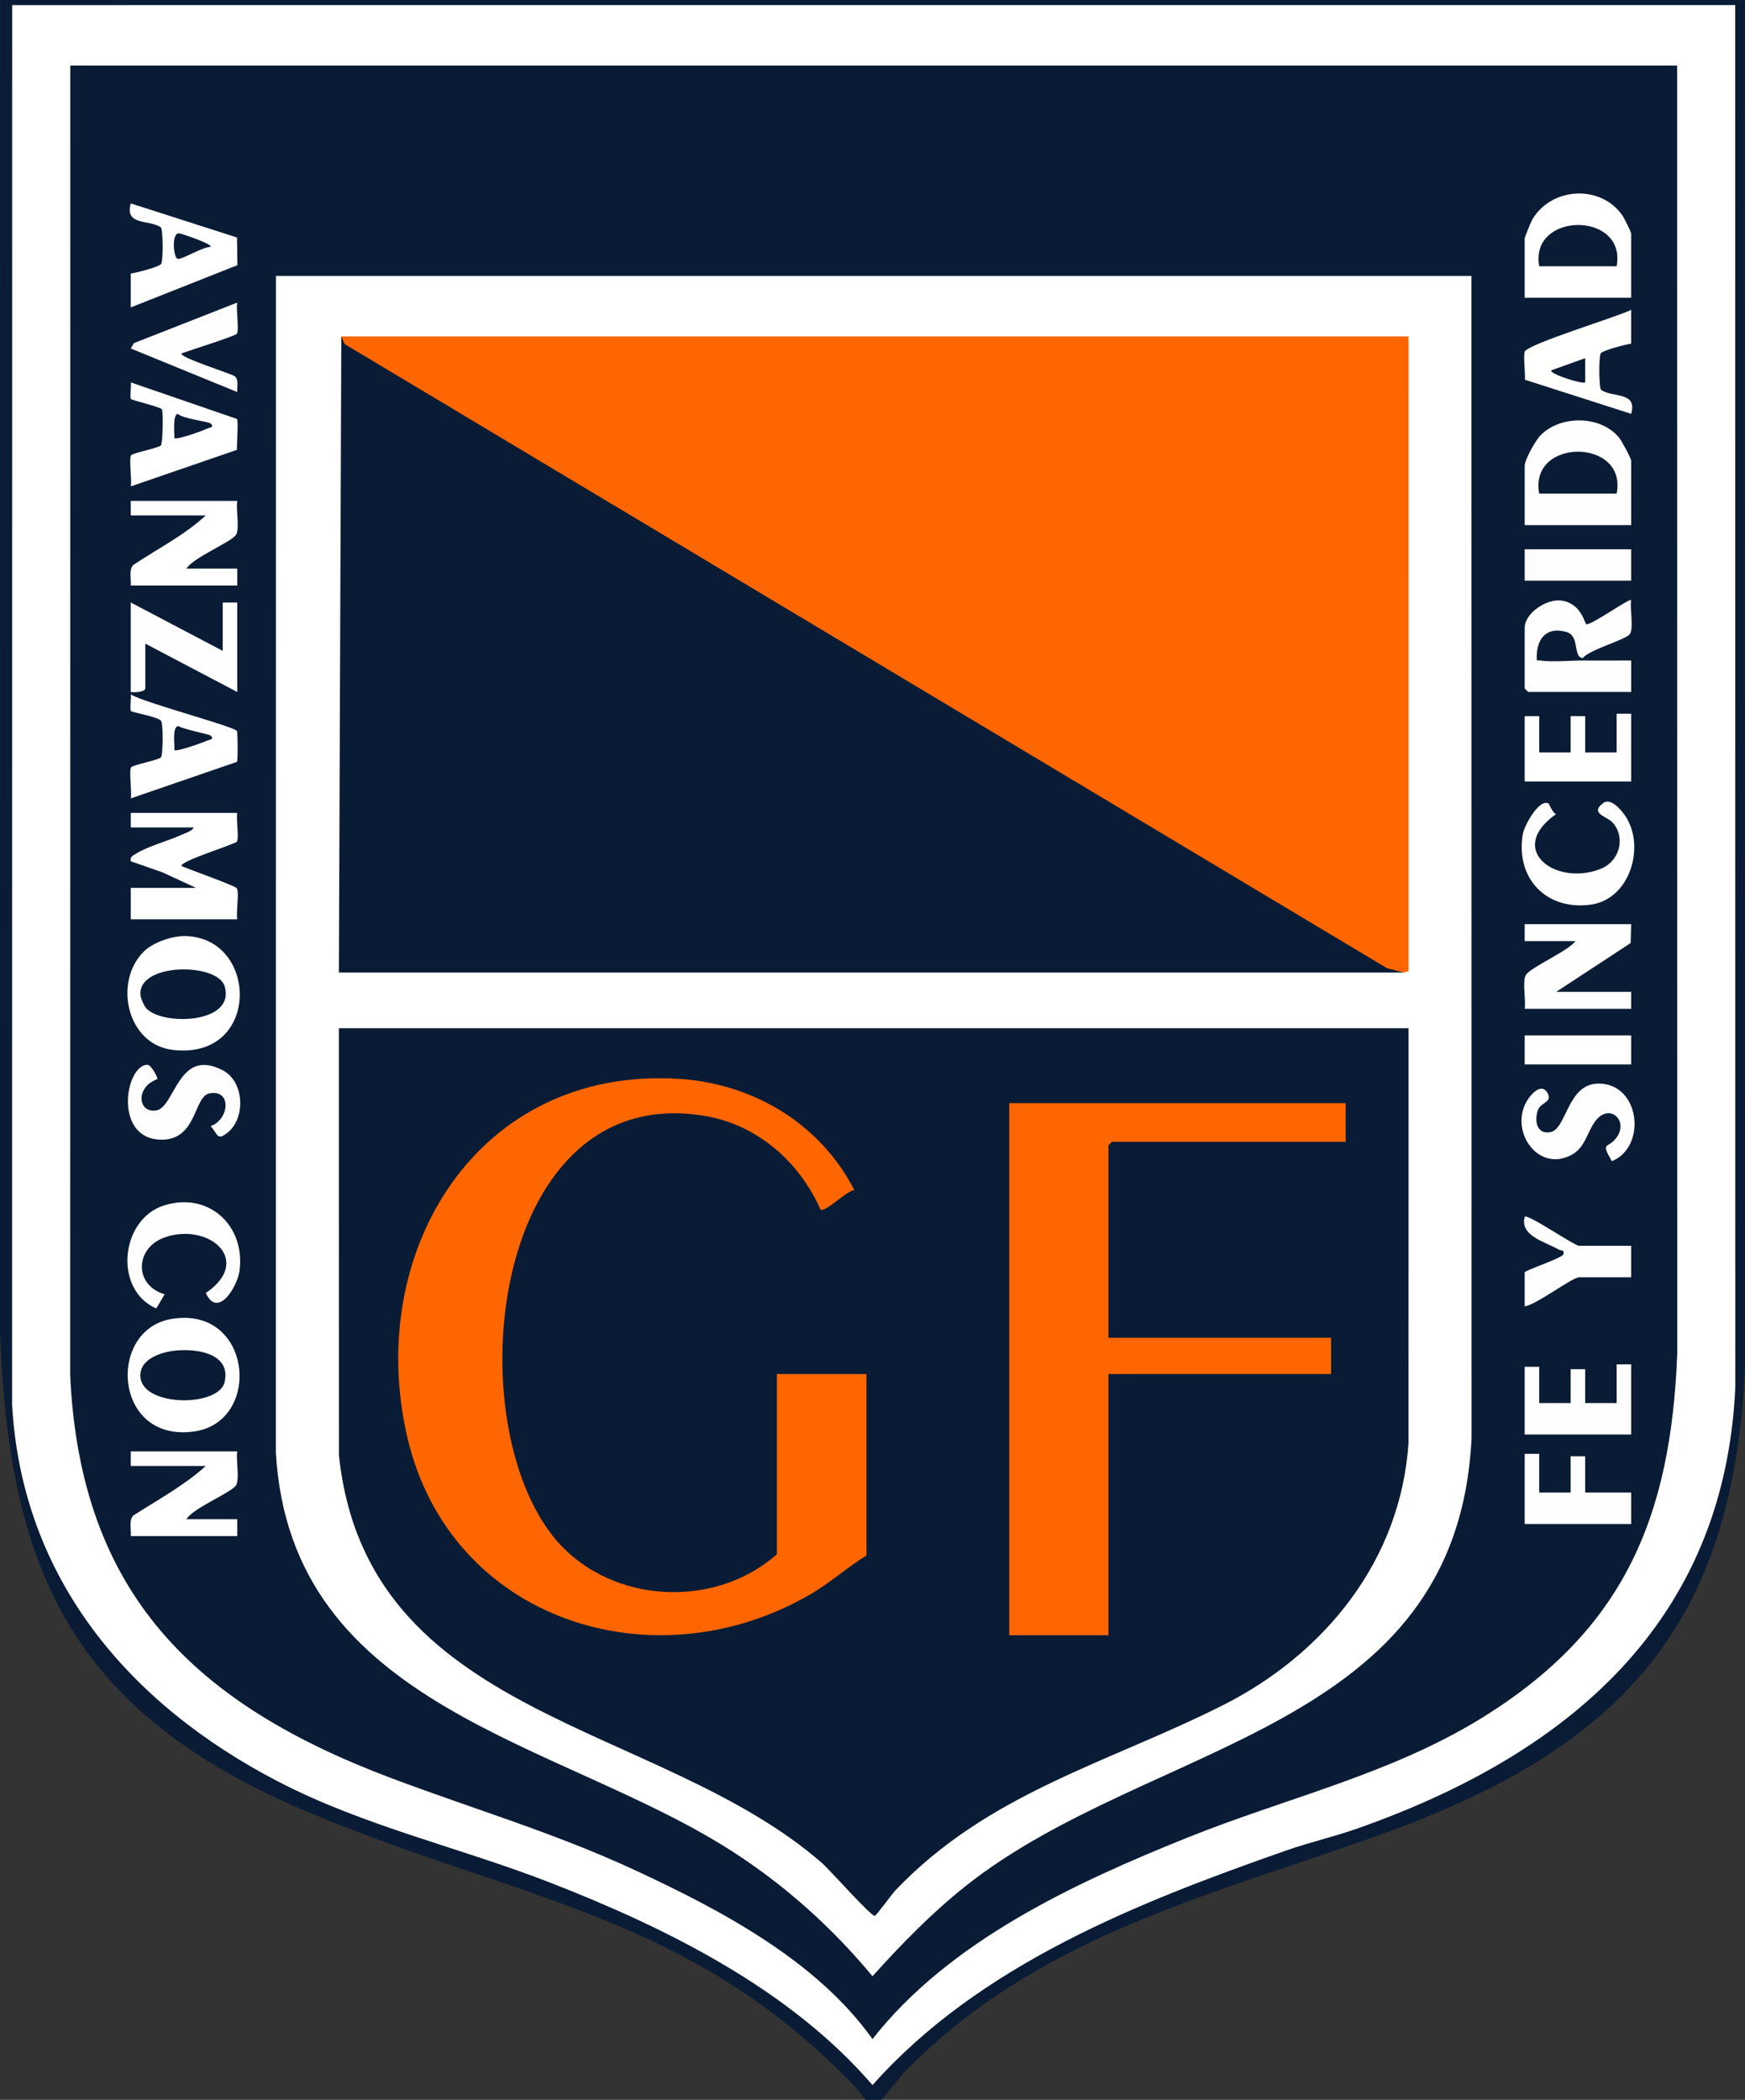 <?xml version="1.0" encoding="UTF-8"?>
<svg id="Capa_1" xmlns="http://www.w3.org/2000/svg" version="1.1" viewBox="0 0 2000 2407">
  <rect x="0" y="0" width="2000" height="2407" fill="#333333" stroke="none"/>
  <!-- Generator: Adobe Illustrator 29.7.1, SVG Export Plug-In . SVG Version: 2.1.1 Build 8)  -->
  <defs>
    <style>
      .st0 {
        fill: #f60;
      }

      .st1 {
        fill: #0a1c35;
      }

      .st2 {
        fill: #fff;
      }

      .st3 {
        fill: #fffefe;
      }

      .st4 {
        fill: #fefdfd;
      }

      .st5 {
        fill: #fefefe;
      }

      .st6 {
        fill: #fffffe;
      }
    </style>
  </defs>
  <path class="st1" d="M1999.89-8.04l.11,1576.26c-13.48,297.71-144.13,435.96-414.71,533.64-198.11,71.5-398.39,116.96-550.69,275.74-4.83,5.03-29.71,36.88-32.12,37.37-5.78,1.21-16.2-16.28-20.43-20.75-189.91-200.37-389.76-216.48-626.82-316.08C88.56,1966.12,9.06,1808.06,0,1523.86L.11-8.04h1999.78Z"/>
  <path class="st2" d="M271.93,931.83c-1.44,6.84,2.21,28.91-.37,32.9-1.9,2.93-67.27,22.91-63.4,28.07,7.99,3.58,61.53,22.54,63.32,25.43,2.88,4.69-1.11,28.04.47,35.59h-122.04v-36.04h74.89l-38.91-17.93-35.97-12.59c-1.1-5.56,2.66-6.48,6.35-8.88,12.05-7.82,36.46-14.46,50.98-21.12,4.22-1.94,13.3-4.58,14.78-8.79h-72.11v-16.64h122.04-.01Z"/>
  <path class="st5" d="M1869.53,1059.36l-.58,21.62-85.4,56h85.98v19.4h-122.04c1.71-9.51-3.02-31.45,1.4-38.8,5.34-8.85,48.55-27.35,56.85-38.83h-58.25v-19.4h122.04Z"/>
  <path class="st2" d="M271.93,574.18c-1.71,9.54,3.02,31.43-1.4,38.8-4.98,8.28-49.43,26.16-56.85,38.83h58.25v19.4h-122.04c.71-7.79-2.54-17.29,2.79-23.55,27.75-18.53,58.8-34.21,83.19-56.86h-85.98v-16.64h122.04Z"/>
  <path class="st2" d="M271.93,1663.76c-1.71,9.54,3.02,31.43-1.4,38.8-4.98,8.28-49.43,26.16-56.85,38.83h58.25v19.4h-122.04c.72-7.79-2.55-17.29,2.8-23.53,28.07-18.01,58.61-34.55,83.18-56.86h-85.98v-16.64h122.04Z"/>
  <path class="st3" d="M255.28,746.08v-55.44h16.64v102.58l-105.4-55.44v51.28c0,4.24-12.68,4.9-16.64,4.16v-102.58l105.4,55.44h0Z"/>
  <path class="st3" d="M188.72,1483.6l-9.65,16.28c-49.08-21.45-41.33-102.28,9.04-118.13,51.13-16.09,93.53,23.34,86.34,75.23-2.5,18.01-24.85,55.07-38.54,25.18,54.92-37.51,3.13-81.45-47.18-63.74-34.39,12.11-35.25,55.06-.01,65.18h0Z"/>
  <path class="st3" d="M1774.87,921.12c.68.4,4.62,10.82,8.64,12.09-57.91,40.41-.39,83.6,51.52,62.56,21.09-8.54,28.51-35.43,13.49-52.64-6.62-7.59-27-10.39-11.08-22.6,8.7-6.66,21.18,8.18,26.09,15.91,22.3,35.06,4.2,94.32-40.02,100.5-51.2,7.16-86.74-30.07-78.15-80.88,1.64-9.64,18.82-41.12,29.5-34.93h.01Z"/>
  <polygon class="st5" points="1869.53 1563.95 1869.53 1644.36 1747.49 1644.36 1747.49 1566.72 1764.13 1566.72 1764.13 1608.31 1800.19 1608.31 1800.19 1569.5 1816.83 1569.5 1816.83 1608.31 1852.89 1608.31 1852.89 1563.95 1869.53 1563.95"/>
  <path class="st3" d="M1847.4,1331.05c-13.17-22.84-5.03-13.58,5.09-26.71,14.26-18.5-5.91-38.98-21.84-21.84-10.83,11.66-12.72,31.91-28.5,40.81-40.09,22.62-74.47-29.5-50.29-64.13,4.81-6.88,15.73-17.97,22.08-5.77,5.37,10.35-8.22,10.11-11.34,19.24-4.06,11.94-1.65,27.47,13.87,25.23,19.28-2.79,19.37-55.6,55.61-55.78,47.79-.24,55.85,72.52,15.32,88.95Z"/>
  <path class="st3" d="M180.4,1236.73c-.44.61-8.11,3.08-12.55,8.31-11.08,13.05-5.06,30.29,11.01,27.89,21.95-3.27,25-73.06,76.59-46,24.42,12.81,26.25,54,5.98,70.85-12.73,10.58-11.62,2.5-19.97-6.93,21.13-7.17,24.75-42.42-1.39-37.51-18.62,3.49-13.9,56.11-58.41,52.93-50.66-3.62-38.37-83.6-13.27-85.8,5.19-.46,12.62,15.42,12,16.27h.01Z"/>
  <polygon class="st2" points="1869.53 818.15 1869.53 895.79 1747.49 895.79 1747.49 820.93 1764.13 820.93 1764.13 862.52 1800.19 862.52 1800.19 820.93 1816.83 820.93 1816.83 862.52 1852.89 862.52 1852.89 818.15 1869.53 818.15"/>
  <polygon class="st5" points="1764.13 1666.53 1764.13 1710.9 1800.19 1710.9 1800.19 1669.31 1816.83 1669.31 1816.83 1710.9 1869.53 1710.9 1869.53 1746.94 1747.49 1746.94 1747.49 1666.53 1764.13 1666.53"/>
  <path class="st5" d="M1869.53,1428.1v36.04h-59.63c-7.93,0-49.52,31.88-62.41,33.27v-38.82c0-2.45,43.24-16.43,44.39-20.83,1.47-5.62-2.65-3.86-5.49-5.48-15.84-9.07-44.61-15.49-38.89-37.46,3.38-3.87,56.86,33.26,62.39,33.26h59.63Z"/>
  <path class="st3" d="M271.91,346.85c-1.51,7.17,2.32,31.54-.36,35.65-1.83,2.83-55.35,19.43-63.4,22.59-3.51,4.51,57.57,23.41,61.02,26.29,4.78,3.99,2.39,12.37,2.73,18.03l-122-49.95,3.54-6.13,118.48-46.49h0Z"/>
  <rect class="st4" x="1747.49" y="629.63" width="122.04" height="36.04"/>
  <rect class="st2" x="1747.49" y="1186.89" width="122.04" height="33.27"/>
  <path class="st5" d="M1814.06,757.16c-14.44-.1-35.39,1.98-48.62.01-4.35-.65-4.2,1.68-4.17-4.19.11-21.47,11.69-35.04,34.18-28.5,15.6,4.53,6.86,28.47,18.61,29.9,7.45-9.83,50.2-21.22,54.11-27.69,4.35-7.2-.32-29.44,1.33-38.84-1.73-2.34-43.75,27.67-51.16,27.81-2.07.04-5.31-23.81-28.57-27.2-17-2.47-42.28,14.31-42.28,31.27v69.31c0,.29,3.87,4.16,4.16,4.16h117.89v-36.06c-18.46-.07-37.03.14-55.49.01Z"/>
  <g>
    <path class="st2" d="M1686.46,316.34H316.29l-.11,1348.92c17.17,294.34,326.5,329.89,524.09,457.58,60.19,38.89,114.16,87.4,159.72,142.49,33.31-37,68.01-72.65,107.08-103.64,212-168.12,562.93-174.25,579.52-513.08l-.11-1332.28h-.01ZM391.19,385.65l1217.62,729.16-1220.41.03,2.79-729.18ZM1614.33,1654.04c-8.83,134.09-95.58,241.51-212.49,300.51-131.46,66.33-268.87,100.27-375.56,212.36-4.04,4.24-21.77,28.73-23.6,29.18-4.2,1.04-51.4-52.57-61.01-60.92-187.7-163.07-521.37-163.24-553.23-467.27l-.04-489.31h1225.95l-.03,475.45Z"/>
    <path class="st2" d="M1988.79,5.83h0s-1974.82.01-1974.82.01l-.11,1603.98c11.03,199.62,134.13,343.82,305.15,432.45,98.95,51.28,208.01,75.43,311.39,115.69,133.52,51.99,275.12,122.25,369.58,232.14,122.51-137.79,303.57-209.19,474.23-268.93,26.43-9.26,54.04-15.56,80.55-24.85,240.22-84.28,421.62-234.93,434.13-505.91l-.11-1584.58ZM1697.33,1969.88c-104.26,64.15-222.65,90.92-335.33,136.13-130.14,52.2-274.12,119.07-362,231.4-63.86-89.92-173.71-147.89-272.2-193.63-92.54-42.98-185.28-70.09-279.79-105.7-224.27-84.51-355.99-210.67-367.57-461.54l.11-1501.4h1841.68l.11,1476.45c-7.16,188.54-61.82,317.87-225.01,418.29Z"/>
  </g>
  <path class="st3" d="M1855.25,501.13c-21.4-25.23-67.05-25.42-89.82-1.9-5.48,5.66-17.93,27.72-17.93,34.75v67.93h122.04v-73.47c0-3.29-11.18-23.65-14.28-27.31ZM1852.89,565.86h-88.76c-12.11-64.4,101.53-63.85,88.76,0Z"/>
  <path class="st2" d="M1859.64,247.22c-24.82-36.15-81.36-32.9-103.43,4.38-1.39,2.33-8.72,20.59-8.72,21.77v67.93h122.04v-73.46c0-1.86-7.9-17.74-9.89-20.62ZM1852.89,305.25h-88.76c-11.4-62.88,100.6-63.38,88.76,0Z"/>
  <path class="st2" d="M212.26,1073.02c-15.09-.28-36.82,7.18-47.53,17.83h0c-34.95,34.73-19.39,106.63,33.67,112.69,100.78,11.51,98.2-129.01,13.85-130.53ZM167.4,1155.54c-2.36-2.65-6.05-11.19-6.39-14.67-3.69-37.43,88.23-37.83,96.47-10.25,12.84,43.05-71.7,45.6-90.07,24.92Z"/>
  <path class="st2" d="M196.32,1511.93c-74.07,12.69-66.23,142.24,26.36,128.92,78.55-11.3,66.4-144.81-26.36-128.92ZM160.99,1578.94c-2.19-21.4,24.62-29.4,41.01-30.88,24.24-2.19,62.79,3.47,55.47,36.08-6.48,28.85-93,28.76-96.48-5.2Z"/>
  <path class="st6" d="M1835.12,446.96c-2.58-1.8-2.9-38.25-.37-42.02,2.26-3.38,28.6-10.17,34.78-10.97h0v-38.82c-14.38,7.63-121.19,39.84-122.25,48.41-1.16,9.5.92,21.8.49,31.72l121.75,39.08c7.42-25.89-21.26-18.25-34.39-27.4ZM1778,424.49l38.8-13.9v27.72h.01c-2.54,2.57-41.88-9.93-38.82-13.83Z"/>
  <g>
    <polygon class="st2" points="271.59 480.23 271.6 480.24 271.61 480.24 271.59 480.23"/>
    <path class="st2" d="M271.6,480.24l-121.67-41.89c.8,4.24-1.5,17.13.25,19.14,1.22,1.4,33.53,8.85,35.41,11.73,1.51,2.33,1.01,39.93-1.28,41.52-4.8,3.34-32.37,8.57-34.03,11.16-2.7,4.22,1.14,28.42-.37,35.64l121.69-41.9c-.33-5.96,1.87-33.21,0-35.41ZM237.46,491.25c-5.12,2.62-35.03,13.42-37.65,10.84.36-5.23-2.23-27.1,4.12-27.63,5.27,5.45,35.13,8.79,37.49,11.01,4.95,4.69-1.84,4.7-3.95,5.77Z"/>
  </g>
  <path class="st2" d="M149.89,313.56v38.82l122.23-48.41-.47-31.72-121.75-39.08c-7.42,25.89,21.26,18.25,34.39,27.4,2.58,1.8,2.9,38.25.37,42.02-2.26,3.38-28.6,10.17-34.78,10.97ZM205.55,267.52c3.34.57,38.43,12.27,35.86,15.52-8.45-.35-32.1,14.21-37.47,13.77-5.37-.44-7.7-30.86,1.61-29.29Z"/>
  <path class="st2" d="M271.54,837.96h.01c-3.47-5.42-107.8-32.76-121.62-41.98.8,4.26-1.5,17.11.25,19.14,1.32,1.51,31.45,6.67,34.5,11.25,2.52,3.79,2.21,40.22-.37,42.02-4.8,3.34-32.37,8.57-34.03,11.16-2.7,4.22,1.14,28.42-.37,35.64l121.69-41.9c1.16-1.32.9-33.85-.06-35.34ZM237.52,848.93c-5.19,2.34-35.31,13.19-37.69,10.83.69-6.07-2.88-25.85,4.35-27.58,5.13,3.54,35.84,9.62,37.25,10.97h-.01c4.77,4.53-1.47,4.69-3.9,5.78Z"/>
  <path class="st0" d="M993.07,1782.97c-22.3,13.87-41.87,31.62-64.71,44.84-179.62,103.96-412.56,29.75-461.46-180.12-49.43-212.13,79.62-425.64,311.32-411.01,85.16,5.38,162.06,51.44,200.96,127.6-8.2.06-33.63,26.06-38.78,22.23-23.99-54.58-72.45-97.28-132.55-107.37-240.69-40.36-284.16,336.36-176.51,478.64,60.37,79.8,184.43,89.77,259.1,23.81v-206.55h102.62v207.94h0Z"/>
  <path class="st0" d="M1542.24,1264.52v44.36h-267.65c-.29,0-4.16,3.87-4.16,4.16v220.41h255.17v41.59h-255.17v299.43h-113.72v-609.95h385.53Z"/>
  <path class="st0" d="M391.19,385.65h1223.18l.04,727.51-5.6,1.65-19.14-4.99c-398.51-238.64-796.76-477.13-1194.72-715.44l-3.76-8.71h0Z"/>
</svg>